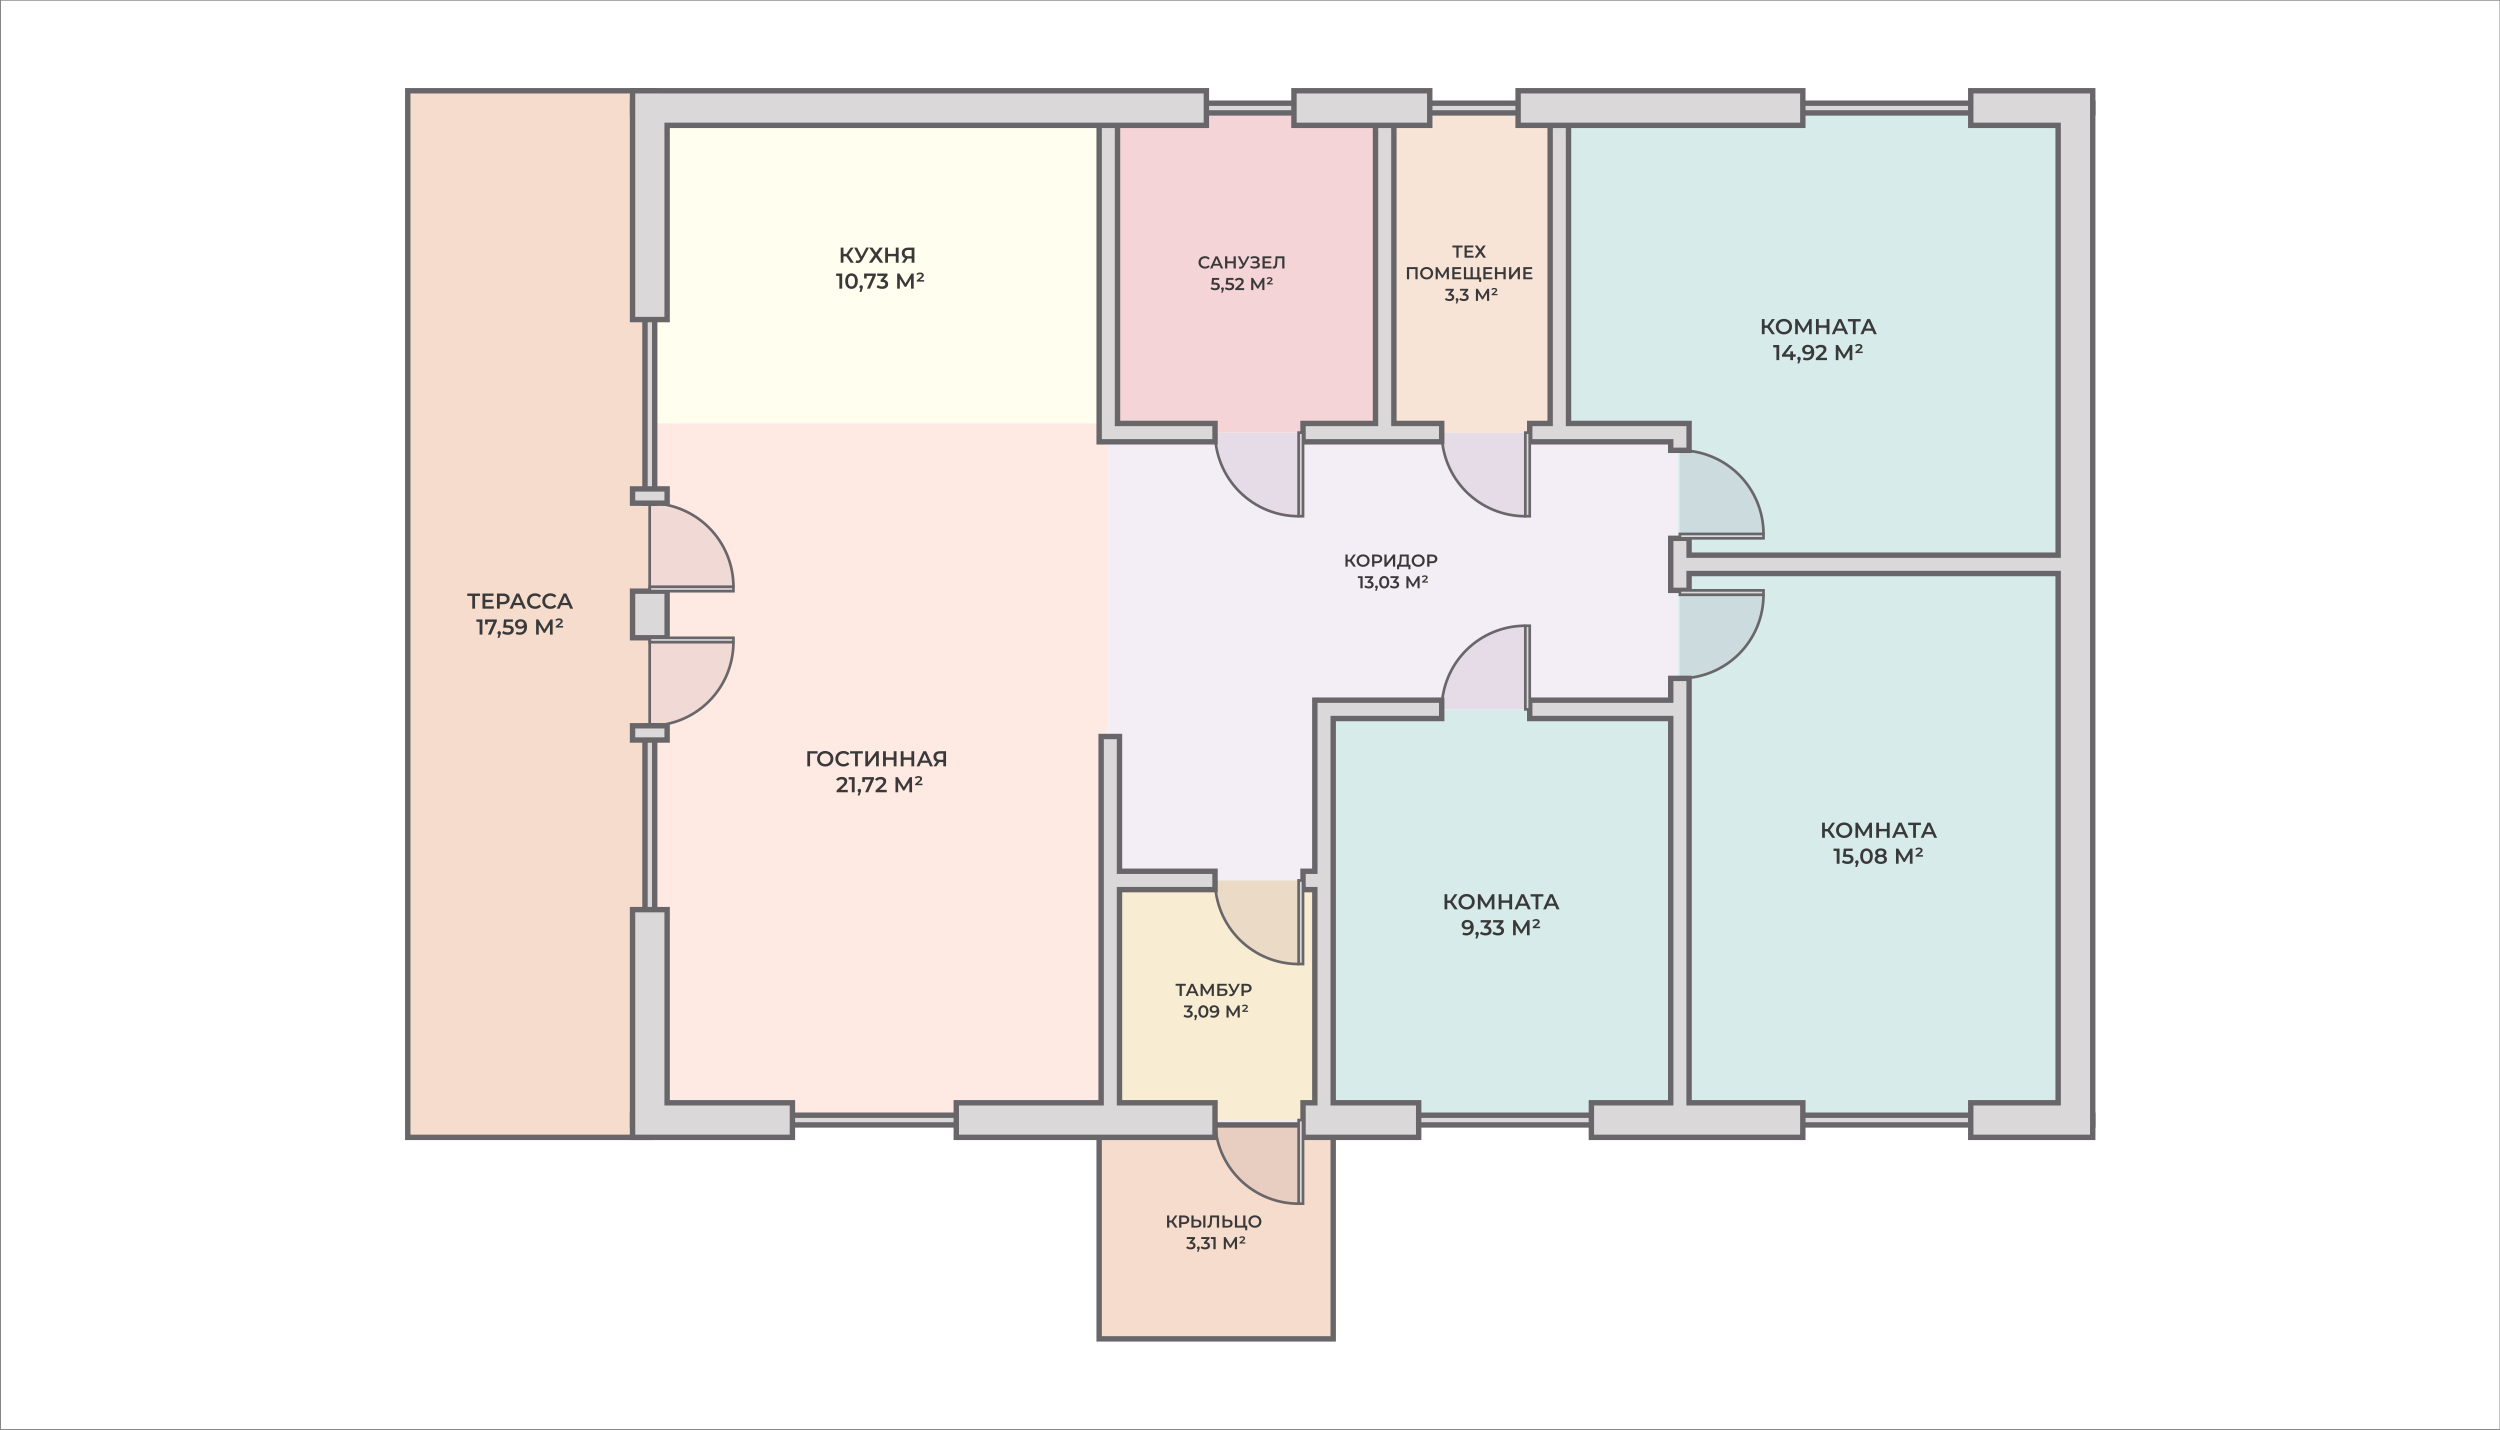 <?xml version="1.0" encoding="UTF-8"?> <svg xmlns="http://www.w3.org/2000/svg" width="2313" height="1323" viewBox="0 0 2313 1323" fill="none"><rect x="0" y="0" width="2313" height="1323" fill="#808080" stroke="none"/><rect x="0.887" y="0.617" width="2311.68" height="1321.47" fill="white"></rect><rect x="377.256" y="83.972" width="225.072" height="968.316" fill="#F5DCCD" stroke="#69666A" stroke-width="5"></rect><path d="M444.155 549.132V551.332H439.515V563.132H436.935V551.332H432.315V549.132H444.155ZM448.998 560.952H456.898V563.132H446.398V549.132H456.618V551.312H448.998V554.952H455.758V557.092H448.998V560.952ZM465.556 549.132C469.236 549.132 471.516 551.012 471.516 554.112C471.516 557.192 469.236 559.092 465.556 559.092H462.396V563.132H459.796V549.132H465.556ZM465.436 556.892C467.716 556.892 468.896 555.872 468.896 554.112C468.896 552.352 467.716 551.332 465.436 551.332H462.396V556.892H465.436ZM483.953 563.132L482.553 559.892H475.553L474.173 563.132H471.493L477.793 549.132H480.353L486.673 563.132H483.953ZM476.433 557.852H481.693L479.053 551.732L476.433 557.852ZM495.064 563.332C490.784 563.332 487.584 560.312 487.584 556.132C487.584 551.952 490.784 548.932 495.084 548.932C497.364 548.932 499.324 549.752 500.624 551.272L498.944 552.852C497.924 551.752 496.664 551.212 495.204 551.212C492.304 551.212 490.204 553.252 490.204 556.132C490.204 559.012 492.304 561.052 495.204 561.052C496.664 561.052 497.924 560.512 498.944 559.392L500.624 560.992C499.324 562.512 497.364 563.332 495.064 563.332ZM509.185 563.332C504.905 563.332 501.705 560.312 501.705 556.132C501.705 551.952 504.905 548.932 509.205 548.932C511.485 548.932 513.445 549.752 514.745 551.272L513.065 552.852C512.045 551.752 510.785 551.212 509.325 551.212C506.425 551.212 504.325 553.252 504.325 556.132C504.325 559.012 506.425 561.052 509.325 561.052C510.785 561.052 512.045 560.512 513.065 559.392L514.745 560.992C513.445 562.512 511.485 563.332 509.185 563.332ZM527.546 563.132L526.146 559.892H519.146L517.766 563.132H515.086L521.386 549.132H523.946L530.266 563.132H527.546ZM520.026 557.852H525.286L522.646 551.732L520.026 557.852ZM440.769 573.132H446.329V587.132H443.729V575.312H440.769V573.132ZM448.787 573.132H459.667V574.872L454.227 587.132H451.447L456.707 575.332H451.207V577.712H448.787V573.132ZM461.858 583.952C462.798 583.952 463.478 584.632 463.478 585.612C463.478 586.052 463.378 586.412 463.018 587.332L461.998 590.152H460.378L461.178 587.092C460.618 586.852 460.238 586.332 460.238 585.612C460.238 584.612 460.938 583.952 461.858 583.952ZM469.541 578.552C473.681 578.552 475.341 580.352 475.341 582.832C475.341 585.292 473.561 587.332 469.801 587.332C467.821 587.332 465.821 586.732 464.541 585.712L465.641 583.692C466.661 584.532 468.181 585.072 469.761 585.072C471.621 585.072 472.721 584.252 472.721 582.932C472.721 581.592 471.861 580.752 468.961 580.752H465.581L466.301 573.132H474.521V575.312H468.501L468.201 578.552H469.541ZM481.561 572.932C485.381 572.932 487.621 575.392 487.621 579.892C487.621 584.692 484.821 587.332 480.761 587.332C479.361 587.332 478.021 587.032 477.081 586.432L478.041 584.472C478.801 584.972 479.721 585.152 480.701 585.152C483.341 585.152 485.001 583.512 485.001 580.332V580.312C484.161 581.292 482.821 581.772 481.261 581.772C478.501 581.772 476.441 580.092 476.441 577.472C476.441 574.692 478.701 572.932 481.561 572.932ZM481.761 579.732C483.441 579.732 484.601 578.712 484.601 577.332C484.601 576.012 483.561 574.972 481.701 574.972C480.081 574.972 478.961 575.892 478.961 577.352C478.961 578.812 480.061 579.732 481.761 579.732ZM511.327 587.132H508.847L508.827 577.852L504.227 585.532H503.067L498.467 577.972V587.132H496.007V573.132H498.147L503.687 582.392L509.167 573.132H511.287L511.327 587.132ZM516.805 579.172H520.965V580.592H514.165V579.472L517.745 576.352C518.625 575.572 518.825 575.172 518.825 574.732C518.825 574.132 518.305 573.652 517.105 573.652C516.205 573.652 515.465 573.952 515.025 574.532L513.765 573.632C514.425 572.732 515.605 572.152 517.245 572.152C519.405 572.152 520.625 573.192 520.625 574.612C520.625 575.412 520.365 576.052 519.085 577.172L516.805 579.172Z" fill="#393939"></path><rect x="602.328" y="104.472" width="423.738" height="287.227" fill="#FFFEEF"></rect><path d="M787.079 243.085L782.979 237.185H780.379V243.085H777.819V229.085H780.379V234.945H783.059L787.079 229.085H789.839L785.059 235.865L790.019 243.085H787.079ZM801.42 229.085H803.98L797.9 240.385C796.82 242.425 795.28 243.385 793.58 243.385C792.92 243.385 792.22 243.245 791.52 242.945L792.16 240.905C792.66 241.065 793.1 241.165 793.52 241.165C794.34 241.165 795.02 240.785 795.6 239.865L795.82 239.525L790.24 229.085H793.02L797.16 237.305L801.42 229.085ZM804.193 229.085H807.193L810.493 233.765L813.793 229.085H816.833L812.133 235.805L817.213 243.085H814.133L810.493 237.985L806.873 243.085H803.873L808.933 235.905L804.193 229.085ZM828.792 229.085H831.392V243.085H828.792V237.085H821.552V243.085H818.952V229.085H821.552V234.865H828.792V229.085ZM840.199 229.085H846.019V243.085H843.459V239.185H839.999H839.719L837.119 243.085H834.379L837.379 238.765C835.439 238.045 834.339 236.465 834.339 234.225C834.339 230.985 836.639 229.085 840.199 229.085ZM840.279 231.285C838.159 231.285 836.979 232.265 836.979 234.185C836.979 236.025 838.079 237.065 840.179 237.065H843.459V231.285H840.279ZM773.627 253.085H779.187V267.085H776.587V255.265H773.627V253.085ZM787.804 267.285C784.484 267.285 781.964 264.685 781.964 260.085C781.964 255.485 784.484 252.885 787.804 252.885C791.144 252.885 793.664 255.485 793.664 260.085C793.664 264.685 791.144 267.285 787.804 267.285ZM787.804 265.025C789.724 265.025 791.044 263.465 791.044 260.085C791.044 256.705 789.724 255.145 787.804 255.145C785.904 255.145 784.584 256.705 784.584 260.085C784.584 263.465 785.904 265.025 787.804 265.025ZM796.767 263.905C797.707 263.905 798.387 264.585 798.387 265.565C798.387 266.005 798.287 266.365 797.927 267.285L796.907 270.105H795.287L796.087 267.045C795.527 266.805 795.147 266.285 795.147 265.565C795.147 264.565 795.847 263.905 796.767 263.905ZM799.456 253.085H810.336V254.825L804.896 267.085H802.116L807.376 255.285H801.876V257.665H799.456V253.085ZM817.748 258.865C820.388 259.205 821.728 260.785 821.728 262.885C821.728 265.245 819.948 267.285 816.188 267.285C814.208 267.285 812.228 266.685 810.928 265.665L812.048 263.645C813.048 264.485 814.568 265.025 816.148 265.025C818.008 265.025 819.108 264.205 819.108 262.905C819.108 261.645 818.188 260.825 816.068 260.825H814.788V259.045L817.968 255.265H811.608V253.085H821.148V254.825L817.748 258.865ZM845.376 267.085H842.896L842.876 257.805L838.276 265.485H837.116L832.516 257.925V267.085H830.056V253.085H832.196L837.736 262.345L843.216 253.085H845.336L845.376 267.085ZM850.854 259.125H855.014V260.545H848.214V259.425L851.794 256.305C852.674 255.525 852.874 255.125 852.874 254.685C852.874 254.085 852.354 253.605 851.154 253.605C850.254 253.605 849.514 253.905 849.074 254.485L847.814 253.585C848.474 252.685 849.654 252.105 851.294 252.105C853.454 252.105 854.674 253.145 854.674 254.565C854.674 255.365 854.414 256.005 853.134 257.125L850.854 259.125Z" fill="#393939"></path><rect x="1552.61" y="523.972" width="371.021" height="512.316" fill="#D7EBEB"></rect><path d="M1695.08 775.132L1690.98 769.232H1688.38V775.132H1685.82V761.132H1688.38V766.992H1691.06L1695.08 761.132H1697.84L1693.06 767.912L1698.02 775.132H1695.08ZM1706.22 775.332C1701.88 775.332 1698.68 772.272 1698.68 768.132C1698.68 763.992 1701.88 760.932 1706.22 760.932C1710.56 760.932 1713.76 763.972 1713.76 768.132C1713.76 772.292 1710.56 775.332 1706.22 775.332ZM1706.22 773.052C1709.04 773.052 1711.14 770.992 1711.14 768.132C1711.14 765.272 1709.04 763.212 1706.22 763.212C1703.4 763.212 1701.3 765.272 1701.3 768.132C1701.3 770.992 1703.4 773.052 1706.22 773.052ZM1731.98 775.132H1729.5L1729.48 765.852L1724.88 773.532H1723.72L1719.12 765.972V775.132H1716.66V761.132H1718.8L1724.34 770.392L1729.82 761.132H1731.94L1731.98 775.132ZM1745.73 761.132H1748.33V775.132H1745.73V769.132H1738.49V775.132H1735.89V761.132H1738.49V766.912H1745.73V761.132ZM1762.94 775.132L1761.54 771.892H1754.54L1753.16 775.132H1750.48L1756.78 761.132H1759.34L1765.66 775.132H1762.94ZM1755.42 769.852H1760.68L1758.04 763.732L1755.42 769.852ZM1777.26 761.132V763.332H1772.62V775.132H1770.04V763.332H1765.42V761.132H1777.26ZM1789.48 775.132L1788.08 771.892H1781.08L1779.7 775.132H1777.02L1783.32 761.132H1785.88L1792.2 775.132H1789.48ZM1781.96 769.852H1787.22L1784.58 763.732L1781.96 769.852ZM1696.37 785.132H1701.93V799.132H1699.33V787.312H1696.37V785.132ZM1709.09 790.552C1713.23 790.552 1714.89 792.352 1714.89 794.832C1714.89 797.292 1713.11 799.332 1709.35 799.332C1707.37 799.332 1705.37 798.732 1704.09 797.712L1705.19 795.692C1706.21 796.532 1707.73 797.072 1709.31 797.072C1711.17 797.072 1712.27 796.252 1712.27 794.932C1712.27 793.592 1711.41 792.752 1708.51 792.752H1705.13L1705.85 785.132H1714.07V787.312H1708.05L1707.75 790.552H1709.09ZM1717.97 795.952C1718.91 795.952 1719.59 796.632 1719.59 797.612C1719.59 798.052 1719.49 798.412 1719.13 799.332L1718.11 802.152H1716.49L1717.29 799.092C1716.73 798.852 1716.35 798.332 1716.35 797.612C1716.35 796.612 1717.05 795.952 1717.97 795.952ZM1726.87 799.332C1723.55 799.332 1721.03 796.732 1721.03 792.132C1721.03 787.532 1723.55 784.932 1726.87 784.932C1730.21 784.932 1732.73 787.532 1732.73 792.132C1732.73 796.732 1730.21 799.332 1726.87 799.332ZM1726.87 797.072C1728.79 797.072 1730.11 795.512 1730.11 792.132C1730.11 788.752 1728.79 787.192 1726.87 787.192C1724.97 787.192 1723.65 788.752 1723.65 792.132C1723.65 795.512 1724.97 797.072 1726.87 797.072ZM1743.57 791.772C1745.03 792.432 1745.85 793.572 1745.85 795.112C1745.85 797.712 1743.59 799.332 1740.11 799.332C1736.63 799.332 1734.41 797.712 1734.41 795.112C1734.41 793.572 1735.21 792.432 1736.65 791.772C1735.53 791.152 1734.91 790.152 1734.91 788.832C1734.91 786.432 1737.01 784.932 1740.11 784.932C1743.23 784.932 1745.35 786.432 1745.35 788.832C1745.35 790.152 1744.71 791.152 1743.57 791.772ZM1740.11 786.972C1738.51 786.972 1737.47 787.692 1737.47 788.952C1737.47 790.152 1738.47 790.912 1740.11 790.912C1741.77 790.912 1742.79 790.152 1742.79 788.952C1742.79 787.692 1741.71 786.972 1740.11 786.972ZM1740.11 797.292C1742.03 797.292 1743.23 796.452 1743.23 795.032C1743.23 793.652 1742.03 792.792 1740.11 792.792C1738.19 792.792 1737.03 793.652 1737.03 795.032C1737.03 796.452 1738.19 797.292 1740.11 797.292ZM1769.49 799.132H1767.01L1766.99 789.852L1762.39 797.532H1761.23L1756.63 789.972V799.132H1754.17V785.132H1756.31L1761.85 794.392L1767.33 785.132H1769.45L1769.49 799.132ZM1774.96 791.172H1779.12V792.592H1772.32V791.472L1775.9 788.352C1776.78 787.572 1776.98 787.172 1776.98 786.732C1776.98 786.132 1776.46 785.652 1775.26 785.652C1774.36 785.652 1773.62 785.952 1773.18 786.532L1771.92 785.632C1772.58 784.732 1773.76 784.152 1775.4 784.152C1777.56 784.152 1778.78 785.192 1778.78 786.612C1778.78 787.412 1778.52 788.052 1777.24 789.172L1774.96 791.172Z" fill="#393939"></path><rect x="1224.98" y="656.289" width="327.629" height="380" fill="#D7EBEB"></rect><path d="M1345.75 841.289L1341.65 835.389H1339.05V841.289H1336.49V827.289H1339.05V833.149H1341.73L1345.75 827.289H1348.51L1343.73 834.069L1348.69 841.289H1345.75ZM1356.9 841.489C1352.56 841.489 1349.36 838.429 1349.36 834.289C1349.36 830.149 1352.56 827.089 1356.9 827.089C1361.24 827.089 1364.44 830.129 1364.44 834.289C1364.44 838.449 1361.24 841.489 1356.9 841.489ZM1356.9 839.209C1359.72 839.209 1361.82 837.149 1361.82 834.289C1361.82 831.429 1359.72 829.369 1356.9 829.369C1354.08 829.369 1351.98 831.429 1351.98 834.289C1351.98 837.149 1354.08 839.209 1356.9 839.209ZM1382.65 841.289H1380.17L1380.15 832.009L1375.55 839.689H1374.39L1369.79 832.129V841.289H1367.33V827.289H1369.47L1375.01 836.549L1380.49 827.289H1382.61L1382.65 841.289ZM1396.41 827.289H1399.01V841.289H1396.41V835.289H1389.17V841.289H1386.57V827.289H1389.17V833.069H1396.41V827.289ZM1413.62 841.289L1412.22 838.049H1405.22L1403.84 841.289H1401.16L1407.46 827.289H1410.02L1416.34 841.289H1413.62ZM1406.1 836.009H1411.36L1408.72 829.889L1406.1 836.009ZM1427.94 827.289V829.489H1423.3V841.289H1420.72V829.489H1416.1V827.289H1427.94ZM1440.16 841.289L1438.76 838.049H1431.76L1430.38 841.289H1427.7L1434 827.289H1436.56L1442.88 841.289H1440.16ZM1432.64 836.009H1437.9L1435.26 829.889L1432.64 836.009ZM1357.43 851.089C1361.25 851.089 1363.49 853.549 1363.49 858.049C1363.49 862.849 1360.69 865.489 1356.63 865.489C1355.23 865.489 1353.89 865.189 1352.95 864.589L1353.91 862.629C1354.67 863.129 1355.59 863.309 1356.57 863.309C1359.21 863.309 1360.87 861.669 1360.87 858.489V858.469C1360.03 859.449 1358.69 859.929 1357.13 859.929C1354.37 859.929 1352.31 858.249 1352.31 855.629C1352.31 852.849 1354.57 851.089 1357.43 851.089ZM1357.63 857.889C1359.31 857.889 1360.47 856.869 1360.47 855.489C1360.47 854.169 1359.43 853.129 1357.57 853.129C1355.95 853.129 1354.83 854.049 1354.83 855.509C1354.83 856.969 1355.93 857.889 1357.63 857.889ZM1366.59 862.109C1367.53 862.109 1368.21 862.789 1368.21 863.769C1368.21 864.209 1368.11 864.569 1367.75 865.489L1366.73 868.309H1365.11L1365.91 865.249C1365.35 865.009 1364.97 864.489 1364.97 863.769C1364.97 862.769 1365.67 862.109 1366.59 862.109ZM1376.05 857.069C1378.69 857.409 1380.03 858.989 1380.03 861.089C1380.03 863.449 1378.25 865.489 1374.49 865.489C1372.51 865.489 1370.53 864.889 1369.23 863.869L1370.35 861.849C1371.35 862.689 1372.87 863.229 1374.45 863.229C1376.31 863.229 1377.41 862.409 1377.41 861.109C1377.41 859.849 1376.49 859.029 1374.37 859.029H1373.09V857.249L1376.27 853.469H1369.91V851.289H1379.45V853.029L1376.05 857.069ZM1387.59 857.069C1390.23 857.409 1391.57 858.989 1391.57 861.089C1391.57 863.449 1389.79 865.489 1386.03 865.489C1384.05 865.489 1382.07 864.889 1380.77 863.869L1381.89 861.849C1382.89 862.689 1384.41 863.229 1385.99 863.229C1387.85 863.229 1388.95 862.409 1388.95 861.109C1388.95 859.849 1388.03 859.029 1385.91 859.029H1384.63V857.249L1387.81 853.469H1381.45V851.289H1390.99V853.029L1387.59 857.069ZM1415.22 865.289H1412.74L1412.72 856.009L1408.12 863.689H1406.96L1402.36 856.129V865.289H1399.9V851.289H1402.04L1407.58 860.549L1413.06 851.289H1415.18L1415.22 865.289ZM1420.7 857.329H1424.86V858.749H1418.06V857.629L1421.64 854.509C1422.52 853.729 1422.72 853.329 1422.72 852.889C1422.72 852.289 1422.2 851.809 1421 851.809C1420.1 851.809 1419.36 852.109 1418.92 852.689L1417.66 851.789C1418.32 850.889 1419.5 850.309 1421.14 850.309C1423.3 850.309 1424.52 851.349 1424.52 852.769C1424.52 853.569 1424.26 854.209 1422.98 855.329L1420.7 857.329Z" fill="#393939"></path><path d="M1441.11 104.472H1923.63V523.972H1552.54V400.269H1441.11V104.472Z" fill="#D7EBEB"></path><path d="M1639.32 309.222L1635.22 303.322H1632.62V309.222H1630.06V295.222H1632.62V301.082H1635.3L1639.32 295.222H1642.08L1637.3 302.002L1642.26 309.222H1639.32ZM1650.47 309.422C1646.13 309.422 1642.93 306.362 1642.93 302.222C1642.93 298.082 1646.13 295.022 1650.47 295.022C1654.81 295.022 1658.01 298.062 1658.01 302.222C1658.01 306.382 1654.81 309.422 1650.47 309.422ZM1650.47 307.142C1653.29 307.142 1655.39 305.082 1655.39 302.222C1655.39 299.362 1653.29 297.302 1650.47 297.302C1647.65 297.302 1645.55 299.362 1645.55 302.222C1645.55 305.082 1647.65 307.142 1650.47 307.142ZM1676.22 309.222H1673.74L1673.72 299.942L1669.12 307.622H1667.96L1663.36 300.062V309.222H1660.9V295.222H1663.04L1668.58 304.482L1674.06 295.222H1676.18L1676.22 309.222ZM1689.98 295.222H1692.58V309.222H1689.98V303.222H1682.74V309.222H1680.14V295.222H1682.74V301.002H1689.98V295.222ZM1707.19 309.222L1705.79 305.982H1698.79L1697.41 309.222H1694.73L1701.03 295.222H1703.59L1709.91 309.222H1707.19ZM1699.67 303.942H1704.93L1702.29 297.822L1699.67 303.942ZM1721.51 295.222V297.422H1716.87V309.222H1714.29V297.422H1709.67V295.222H1721.51ZM1733.73 309.222L1732.33 305.982H1725.33L1723.95 309.222H1721.27L1727.57 295.222H1730.13L1736.45 309.222H1733.73ZM1726.21 303.942H1731.47L1728.83 297.822L1726.21 303.942ZM1640.57 319.222H1646.13V333.222H1643.53V321.402H1640.57V319.222ZM1661.38 327.842V330.042H1658.9V333.222H1656.38V330.042H1648.7V328.242L1655.6 319.222H1658.38L1651.88 327.842H1656.46V325.022H1658.9V327.842H1661.38ZM1664.45 330.042C1665.39 330.042 1666.07 330.722 1666.07 331.702C1666.07 332.142 1665.97 332.502 1665.61 333.422L1664.59 336.242H1662.97L1663.77 333.182C1663.21 332.942 1662.83 332.422 1662.83 331.702C1662.83 330.702 1663.53 330.042 1664.45 330.042ZM1672.47 319.022C1676.29 319.022 1678.53 321.482 1678.53 325.982C1678.53 330.782 1675.73 333.422 1671.67 333.422C1670.27 333.422 1668.93 333.122 1667.99 332.522L1668.95 330.562C1669.71 331.062 1670.63 331.242 1671.61 331.242C1674.25 331.242 1675.91 329.602 1675.91 326.422V326.402C1675.07 327.382 1673.73 327.862 1672.17 327.862C1669.41 327.862 1667.35 326.182 1667.35 323.562C1667.35 320.782 1669.61 319.022 1672.47 319.022ZM1672.67 325.822C1674.35 325.822 1675.51 324.802 1675.51 323.422C1675.51 322.102 1674.47 321.062 1672.61 321.062C1670.99 321.062 1669.87 321.982 1669.87 323.442C1669.87 324.902 1670.97 325.822 1672.67 325.822ZM1683.73 331.022H1690.33V333.222H1680.01V331.482L1685.57 326.202C1686.93 324.902 1687.17 324.082 1687.17 323.302C1687.17 322.022 1686.29 321.282 1684.57 321.282C1683.21 321.282 1682.07 321.742 1681.29 322.742L1679.47 321.342C1680.55 319.882 1682.49 319.022 1684.79 319.022C1687.83 319.022 1689.79 320.562 1689.79 323.042C1689.79 324.402 1689.41 325.642 1687.47 327.462L1683.73 331.022ZM1713.78 333.222H1711.3L1711.28 323.942L1706.68 331.622H1705.52L1700.92 324.062V333.222H1698.46V319.222H1700.6L1706.14 328.482L1711.62 319.222H1713.74L1713.78 333.222ZM1719.26 325.262H1723.42V326.682H1716.62V325.562L1720.2 322.442C1721.08 321.662 1721.28 321.262 1721.28 320.822C1721.28 320.222 1720.76 319.742 1719.56 319.742C1718.66 319.742 1717.92 320.042 1717.48 320.622L1716.22 319.722C1716.88 318.822 1718.06 318.242 1719.7 318.242C1721.86 318.242 1723.08 319.282 1723.08 320.702C1723.08 321.502 1722.82 322.142 1721.54 323.262L1719.26 325.262Z" fill="#393939"></path><rect x="602.328" y="391.699" width="423.102" height="644.59" fill="#FFE9E3"></rect><path d="M756.433 694.992L756.413 697.192H749.473L749.493 708.992H746.933V694.992H756.433ZM763.491 709.192C759.151 709.192 755.951 706.132 755.951 701.992C755.951 697.852 759.151 694.792 763.491 694.792C767.831 694.792 771.031 697.832 771.031 701.992C771.031 706.152 767.831 709.192 763.491 709.192ZM763.491 706.912C766.311 706.912 768.411 704.852 768.411 701.992C768.411 699.132 766.311 697.072 763.491 697.072C760.671 697.072 758.571 699.132 758.571 701.992C758.571 704.852 760.671 706.912 763.491 706.912ZM780.345 709.192C776.065 709.192 772.865 706.172 772.865 701.992C772.865 697.812 776.065 694.792 780.365 694.792C782.645 694.792 784.605 695.612 785.905 697.132L784.225 698.712C783.205 697.612 781.945 697.072 780.485 697.072C777.585 697.072 775.485 699.112 775.485 701.992C775.485 704.872 777.585 706.912 780.485 706.912C781.945 706.912 783.205 706.372 784.225 705.252L785.905 706.852C784.605 708.372 782.645 709.192 780.345 709.192ZM798.323 694.992V697.192H793.683V708.992H791.103V697.192H786.483V694.992H798.323ZM800.585 708.992V694.992H803.145V704.932L810.665 694.992H813.085V708.992H810.525V699.072L803.005 708.992H800.585ZM826.851 694.992H829.451V708.992H826.851V702.992H819.611V708.992H817.011V694.992H819.611V700.772H826.851V694.992ZM843.218 694.992H845.818V708.992H843.218V702.992H835.978V708.992H833.378V694.992H835.978V700.772H843.218V694.992ZM860.425 708.992L859.025 705.752H852.025L850.645 708.992H847.965L854.265 694.992H856.825L863.145 708.992H860.425ZM852.905 703.712H858.165L855.525 697.592L852.905 703.712ZM869.469 694.992H875.289V708.992H872.729V705.092H869.269H868.989L866.389 708.992H863.649L866.649 704.672C864.709 703.952 863.609 702.372 863.609 700.132C863.609 696.892 865.909 694.992 869.469 694.992ZM869.549 697.192C867.429 697.192 866.249 698.172 866.249 700.092C866.249 701.932 867.349 702.972 869.449 702.972H872.729V697.192H869.549ZM777.781 730.792H784.381V732.992H774.061V731.252L779.621 725.972C780.981 724.672 781.221 723.852 781.221 723.072C781.221 721.792 780.341 721.052 778.621 721.052C777.261 721.052 776.121 721.512 775.341 722.512L773.521 721.112C774.601 719.652 776.541 718.792 778.841 718.792C781.881 718.792 783.841 720.332 783.841 722.812C783.841 724.172 783.461 725.412 781.521 727.232L777.781 730.792ZM785.162 718.992H790.722V732.992H788.122V721.172H785.162V718.992ZM795.079 729.812C796.019 729.812 796.699 730.492 796.699 731.472C796.699 731.912 796.599 732.272 796.239 733.192L795.219 736.012H793.599L794.399 732.952C793.839 732.712 793.459 732.192 793.459 731.472C793.459 730.472 794.159 729.812 795.079 729.812ZM797.769 718.992H808.649V720.732L803.209 732.992H800.429L805.689 721.192H800.189V723.572H797.769V718.992ZM813.797 730.792H820.397V732.992H810.077V731.252L815.637 725.972C816.997 724.672 817.237 723.852 817.237 723.072C817.237 721.792 816.357 721.052 814.637 721.052C813.277 721.052 812.137 721.512 811.357 722.512L809.537 721.112C810.617 719.652 812.557 718.792 814.857 718.792C817.897 718.792 819.857 720.332 819.857 722.812C819.857 724.172 819.477 725.412 817.537 727.232L813.797 730.792ZM843.845 732.992H841.365L841.345 723.712L836.745 731.392H835.585L830.985 723.832V732.992H828.525V718.992H830.665L836.205 728.252L841.685 718.992H843.805L843.845 732.992ZM849.323 725.032H853.483V726.452H846.683V725.332L850.263 722.212C851.143 721.432 851.343 721.032 851.343 720.592C851.343 719.992 850.823 719.512 849.623 719.512C848.723 719.512 847.983 719.812 847.543 720.392L846.283 719.492C846.943 718.592 848.123 718.012 849.763 718.012C851.923 718.012 853.143 719.052 853.143 720.472C853.143 721.272 852.883 721.912 851.603 723.032L849.323 725.032Z" fill="#393939"></path><rect x="1025.43" y="104.472" width="247.189" height="295.797" fill="#F4D4D7"></rect><path d="M1114.83 248.531C1111.41 248.531 1108.85 246.115 1108.85 242.771C1108.85 239.427 1111.41 237.011 1114.85 237.011C1116.67 237.011 1118.24 237.667 1119.28 238.883L1117.94 240.147C1117.12 239.267 1116.11 238.835 1114.94 238.835C1112.62 238.835 1110.94 240.467 1110.94 242.771C1110.94 245.075 1112.62 246.707 1114.94 246.707C1116.11 246.707 1117.12 246.275 1117.94 245.379L1119.28 246.659C1118.24 247.875 1116.67 248.531 1114.83 248.531ZM1129.52 248.371L1128.4 245.779H1122.8L1121.7 248.371H1119.55L1124.59 237.171H1126.64L1131.7 248.371H1129.52ZM1123.5 244.147H1127.71L1125.6 239.251L1123.5 244.147ZM1141.29 237.171H1143.37V248.371H1141.29V243.571H1135.49V248.371H1133.41V237.171H1135.49V241.795H1141.29V237.171ZM1154.08 237.171H1156.12L1151.26 246.211C1150.4 247.843 1149.16 248.611 1147.8 248.611C1147.28 248.611 1146.72 248.499 1146.16 248.259L1146.67 246.627C1147.07 246.755 1147.42 246.835 1147.76 246.835C1148.41 246.835 1148.96 246.531 1149.42 245.795L1149.6 245.523L1145.13 237.171H1147.36L1150.67 243.747L1154.08 237.171ZM1163.57 242.531C1164.9 242.947 1165.71 243.939 1165.71 245.235C1165.71 247.315 1163.47 248.531 1160.91 248.531C1159.46 248.531 1157.89 248.131 1156.58 247.283L1157.25 245.763C1158.26 246.451 1159.52 246.787 1160.66 246.787C1162.26 246.787 1163.6 246.131 1163.6 244.931C1163.6 243.923 1162.72 243.427 1161.31 243.427H1158.7V241.795H1161.15C1162.4 241.795 1163.14 241.251 1163.14 240.371C1163.14 239.299 1162.02 238.723 1160.61 238.723C1159.65 238.723 1158.53 238.995 1157.55 239.571L1156.9 237.891C1158.08 237.251 1159.41 236.963 1160.66 236.963C1163.12 236.963 1165.25 238.131 1165.25 240.115C1165.25 241.235 1164.61 242.099 1163.57 242.531ZM1170.15 246.627H1176.47V248.371H1168.07V237.171H1176.25V238.915H1170.15V241.827H1175.56V243.539H1170.15V246.627ZM1180.12 237.171H1188.36V248.371H1186.31V238.931H1181.89L1181.8 241.731C1181.65 246.147 1181 248.531 1178.58 248.531C1178.23 248.531 1177.88 248.467 1177.44 248.371L1177.59 246.563C1177.75 246.611 1177.89 246.627 1178.07 246.627C1179.43 246.627 1179.84 244.963 1179.96 241.811L1180.12 237.171ZM1123.97 261.507C1127.28 261.507 1128.61 262.947 1128.61 264.931C1128.61 266.899 1127.18 268.531 1124.18 268.531C1122.59 268.531 1120.99 268.051 1119.97 267.235L1120.85 265.619C1121.66 266.291 1122.88 266.723 1124.14 266.723C1125.63 266.723 1126.51 266.067 1126.51 265.011C1126.51 263.939 1125.82 263.267 1123.5 263.267H1120.8L1121.38 257.171H1127.95V258.915H1123.14L1122.9 261.507H1123.97ZM1131.07 265.827C1131.82 265.827 1132.37 266.371 1132.37 267.155C1132.37 267.507 1132.29 267.795 1132 268.531L1131.18 270.787H1129.89L1130.53 268.339C1130.08 268.147 1129.78 267.731 1129.78 267.155C1129.78 266.355 1130.34 265.827 1131.07 265.827ZM1137.22 261.507C1140.53 261.507 1141.86 262.947 1141.86 264.931C1141.86 266.899 1140.43 268.531 1137.43 268.531C1135.84 268.531 1134.24 268.051 1133.22 267.235L1134.1 265.619C1134.91 266.291 1136.13 266.723 1137.39 266.723C1138.88 266.723 1139.76 266.067 1139.76 265.011C1139.76 263.939 1139.07 263.267 1136.75 263.267H1134.05L1134.63 257.171H1141.2V258.915H1136.39L1136.15 261.507H1137.22ZM1145.81 266.611H1151.09V268.371H1142.84V266.979L1147.28 262.755C1148.37 261.715 1148.56 261.059 1148.56 260.435C1148.56 259.411 1147.86 258.819 1146.48 258.819C1145.4 258.819 1144.48 259.187 1143.86 259.987L1142.4 258.867C1143.27 257.699 1144.82 257.011 1146.66 257.011C1149.09 257.011 1150.66 258.243 1150.66 260.227C1150.66 261.315 1150.36 262.307 1148.8 263.763L1145.81 266.611ZM1169.85 268.371H1167.87L1167.85 260.947L1164.17 267.091H1163.24L1159.56 261.043V268.371H1157.59V257.171H1159.31L1163.74 264.579L1168.12 257.171H1169.82L1169.85 268.371ZM1174.23 262.003H1177.56V263.139H1172.12V262.243L1174.98 259.747C1175.69 259.123 1175.85 258.803 1175.85 258.451C1175.85 257.971 1175.43 257.587 1174.47 257.587C1173.75 257.587 1173.16 257.827 1172.81 258.291L1171.8 257.571C1172.33 256.851 1173.27 256.387 1174.58 256.387C1176.31 256.387 1177.29 257.219 1177.29 258.355C1177.29 258.995 1177.08 259.507 1176.06 260.403L1174.23 262.003Z" fill="#393939"></path><path d="M1025.43 400.269H1552.61V656.289H1227.25V815.009H1025.43V400.269Z" fill="#F3EDF6"></path><path d="M1252.22 524.281L1248.94 519.561H1246.86V524.281H1244.82V513.081H1246.86V517.769H1249.01L1252.22 513.081H1254.43L1250.61 518.505L1254.58 524.281H1252.22ZM1261.14 524.441C1257.67 524.441 1255.11 521.993 1255.11 518.681C1255.11 515.369 1257.67 512.921 1261.14 512.921C1264.61 512.921 1267.17 515.353 1267.17 518.681C1267.17 522.009 1264.61 524.441 1261.14 524.441ZM1261.14 522.617C1263.4 522.617 1265.08 520.969 1265.08 518.681C1265.08 516.393 1263.4 514.745 1261.14 514.745C1258.88 514.745 1257.2 516.393 1257.2 518.681C1257.2 520.969 1258.88 522.617 1261.14 522.617ZM1274.08 513.081C1277.02 513.081 1278.85 514.585 1278.85 517.065C1278.85 519.529 1277.02 521.049 1274.08 521.049H1271.55V524.281H1269.47V513.081H1274.08ZM1273.98 519.289C1275.81 519.289 1276.75 518.473 1276.75 517.065C1276.75 515.657 1275.81 514.841 1273.98 514.841H1271.55V519.289H1273.98ZM1280.83 524.281V513.081H1282.88V521.033L1288.9 513.081H1290.83V524.281H1288.78V516.345L1282.77 524.281H1280.83ZM1303.35 522.521H1304.97V526.665H1303.05V524.281H1294.45V526.665H1292.52L1292.53 522.521H1293.01C1294.53 522.457 1294.9 519.913 1295.01 516.633L1295.14 513.081H1303.35V522.521ZM1296.84 516.825C1296.74 519.369 1296.49 521.625 1295.62 522.521H1301.3V514.841H1296.92L1296.84 516.825ZM1312.11 524.441C1308.64 524.441 1306.08 521.993 1306.08 518.681C1306.08 515.369 1308.64 512.921 1312.11 512.921C1315.58 512.921 1318.14 515.353 1318.14 518.681C1318.14 522.009 1315.58 524.441 1312.11 524.441ZM1312.11 522.617C1314.37 522.617 1316.05 520.969 1316.05 518.681C1316.05 516.393 1314.37 514.745 1312.11 514.745C1309.85 514.745 1308.17 516.393 1308.17 518.681C1308.17 520.969 1309.85 522.617 1312.11 522.617ZM1325.05 513.081C1327.99 513.081 1329.82 514.585 1329.82 517.065C1329.82 519.529 1327.99 521.049 1325.05 521.049H1322.52V524.281H1320.44V513.081H1325.05ZM1324.95 519.289C1326.78 519.289 1327.72 518.473 1327.72 517.065C1327.72 515.657 1326.78 514.841 1324.95 514.841H1322.52V519.289H1324.95ZM1256.27 533.081H1260.72V544.281H1258.64V534.825H1256.27V533.081ZM1267.71 537.705C1269.82 537.977 1270.9 539.241 1270.9 540.921C1270.9 542.809 1269.47 544.441 1266.46 544.441C1264.88 544.441 1263.3 543.961 1262.26 543.145L1263.15 541.529C1263.95 542.201 1265.17 542.633 1266.43 542.633C1267.92 542.633 1268.8 541.977 1268.8 540.937C1268.8 539.929 1268.06 539.273 1266.37 539.273H1265.34V537.849L1267.89 534.825H1262.8V533.081H1270.43V534.473L1267.71 537.705ZM1273.52 541.737C1274.27 541.737 1274.82 542.281 1274.82 543.065C1274.82 543.417 1274.74 543.705 1274.45 544.441L1273.63 546.697H1272.34L1272.98 544.249C1272.53 544.057 1272.22 543.641 1272.22 543.065C1272.22 542.265 1272.78 541.737 1273.52 541.737ZM1280.65 544.441C1277.99 544.441 1275.98 542.361 1275.98 538.681C1275.98 535.001 1277.99 532.921 1280.65 532.921C1283.32 532.921 1285.34 535.001 1285.34 538.681C1285.34 542.361 1283.32 544.441 1280.65 544.441ZM1280.65 542.633C1282.18 542.633 1283.24 541.385 1283.24 538.681C1283.24 535.977 1282.18 534.729 1280.65 534.729C1279.13 534.729 1278.07 535.977 1278.07 538.681C1278.07 541.385 1279.13 542.633 1280.65 542.633ZM1291.35 537.705C1293.46 537.977 1294.54 539.241 1294.54 540.921C1294.54 542.809 1293.11 544.441 1290.1 544.441C1288.52 544.441 1286.94 543.961 1285.9 543.145L1286.79 541.529C1287.59 542.201 1288.81 542.633 1290.07 542.633C1291.56 542.633 1292.44 541.977 1292.44 540.937C1292.44 539.929 1291.7 539.273 1290.01 539.273H1288.98V537.849L1291.53 534.825H1286.44V533.081H1294.07V534.473L1291.35 537.705ZM1313.46 544.281H1311.47L1311.46 536.857L1307.78 543.001H1306.85L1303.17 536.953V544.281H1301.2V533.081H1302.91L1307.34 540.489L1311.73 533.081H1313.42L1313.46 544.281ZM1317.84 537.913H1321.17V539.049H1315.73V538.153L1318.59 535.657C1319.29 535.033 1319.45 534.713 1319.45 534.361C1319.45 533.881 1319.04 533.497 1318.08 533.497C1317.36 533.497 1316.77 533.737 1316.41 534.201L1315.41 533.481C1315.93 532.761 1316.88 532.297 1318.19 532.297C1319.92 532.297 1320.89 533.129 1320.89 534.265C1320.89 534.905 1320.69 535.417 1319.66 536.313L1317.84 537.913Z" fill="#393939"></path><rect x="1025.43" y="814.585" width="199.555" height="221.703" fill="#F8ECD2"></rect><path d="M1097.13 910.237V911.997H1093.42V921.437H1091.35V911.997H1087.66V910.237H1097.13ZM1106.9 921.437L1105.78 918.845H1100.18L1099.08 921.437H1096.94L1101.98 910.237H1104.02L1109.08 921.437H1106.9ZM1100.89 917.213H1105.1L1102.98 912.317L1100.89 917.213ZM1123.07 921.437H1121.09L1121.07 914.013L1117.39 920.157H1116.46L1112.78 914.109V921.437H1110.81V910.237H1112.53L1116.96 917.645L1121.34 910.237H1123.04L1123.07 921.437ZM1126.22 921.437V910.237H1134.94V911.949H1128.27V914.701H1131.58C1134.27 914.701 1135.69 915.853 1135.69 917.965C1135.69 920.189 1134.09 921.437 1131.26 921.437H1126.22ZM1128.27 919.837H1131.15C1132.75 919.837 1133.6 919.213 1133.6 918.029C1133.6 916.861 1132.78 916.301 1131.15 916.301H1128.27V919.837ZM1145.13 910.237H1147.18L1142.32 919.277C1141.45 920.909 1140.22 921.677 1138.86 921.677C1138.33 921.677 1137.77 921.565 1137.21 921.325L1137.72 919.693C1138.12 919.821 1138.48 919.901 1138.81 919.901C1139.47 919.901 1140.01 919.597 1140.48 918.861L1140.65 918.589L1136.19 910.237H1138.41L1141.72 916.813L1145.13 910.237ZM1153.23 910.237C1156.18 910.237 1158 911.741 1158 914.221C1158 916.685 1156.18 918.205 1153.23 918.205H1150.71V921.437H1148.63V910.237H1153.23ZM1153.14 916.445C1154.96 916.445 1155.91 915.629 1155.91 914.221C1155.91 912.813 1154.96 911.997 1153.14 911.997H1150.71V916.445H1153.14ZM1100.41 934.861C1102.53 935.133 1103.6 936.397 1103.6 938.077C1103.6 939.965 1102.17 941.597 1099.17 941.597C1097.58 941.597 1096 941.117 1094.96 940.301L1095.85 938.685C1096.65 939.357 1097.87 939.789 1099.13 939.789C1100.62 939.789 1101.5 939.133 1101.5 938.093C1101.5 937.085 1100.77 936.429 1099.07 936.429H1098.05V935.005L1100.59 931.981H1095.5V930.237H1103.13V931.629L1100.41 934.861ZM1106.22 938.893C1106.97 938.893 1107.52 939.437 1107.52 940.221C1107.52 940.573 1107.44 940.861 1107.15 941.597L1106.33 943.853H1105.04L1105.68 941.405C1105.23 941.213 1104.93 940.797 1104.93 940.221C1104.93 939.421 1105.49 938.893 1106.22 938.893ZM1113.35 941.597C1110.69 941.597 1108.68 939.517 1108.68 935.837C1108.68 932.157 1110.69 930.077 1113.35 930.077C1116.02 930.077 1118.04 932.157 1118.04 935.837C1118.04 939.517 1116.02 941.597 1113.35 941.597ZM1113.35 939.789C1114.88 939.789 1115.94 938.541 1115.94 935.837C1115.94 933.133 1114.88 931.885 1113.35 931.885C1111.83 931.885 1110.77 933.133 1110.77 935.837C1110.77 938.541 1111.83 939.789 1113.35 939.789ZM1123.22 930.077C1126.27 930.077 1128.07 932.045 1128.07 935.645C1128.07 939.485 1125.83 941.597 1122.58 941.597C1121.46 941.597 1120.39 941.357 1119.63 940.877L1120.4 939.309C1121.01 939.709 1121.75 939.853 1122.53 939.853C1124.64 939.853 1125.97 938.541 1125.97 935.997V935.981C1125.3 936.765 1124.23 937.149 1122.98 937.149C1120.77 937.149 1119.12 935.805 1119.12 933.709C1119.12 931.485 1120.93 930.077 1123.22 930.077ZM1123.38 935.517C1124.72 935.517 1125.65 934.701 1125.65 933.597C1125.65 932.541 1124.82 931.709 1123.33 931.709C1122.03 931.709 1121.14 932.445 1121.14 933.613C1121.14 934.781 1122.02 935.517 1123.38 935.517ZM1147.03 941.437H1145.05L1145.03 934.013L1141.35 940.157H1140.42L1136.74 934.109V941.437H1134.78V930.237H1136.49L1140.92 937.645L1145.3 930.237H1147L1147.03 941.437ZM1151.41 935.069H1154.74V936.205H1149.3V935.309L1152.17 932.813C1152.87 932.189 1153.03 931.869 1153.03 931.517C1153.03 931.037 1152.61 930.653 1151.65 930.653C1150.93 930.653 1150.34 930.893 1149.99 931.357L1148.98 930.637C1149.51 929.917 1150.45 929.453 1151.77 929.453C1153.49 929.453 1154.47 930.285 1154.47 931.421C1154.47 932.061 1154.26 932.573 1153.24 933.469L1151.41 935.069Z" fill="#393939"></path><rect x="1281.92" y="104.472" width="159.186" height="295.797" fill="#F7E4D6"></rect><path d="M1353.2 227.171V228.931H1349.49V238.371H1347.43V228.931H1343.73V227.171H1353.2ZM1357.08 236.627H1363.4V238.371H1355V227.171H1363.17V228.915H1357.08V231.827H1362.48V233.539H1357.08V236.627ZM1364.49 227.171H1366.89L1369.53 230.915L1372.17 227.171H1374.6L1370.84 232.547L1374.9 238.371H1372.44L1369.53 234.291L1366.63 238.371H1364.23L1368.28 232.627L1364.49 227.171ZM1301.68 247.171H1311.58V258.371H1309.53V248.931H1303.72V258.371H1301.68V247.171ZM1319.92 258.531C1316.45 258.531 1313.89 256.083 1313.89 252.771C1313.89 249.459 1316.45 247.011 1319.92 247.011C1323.39 247.011 1325.95 249.443 1325.95 252.771C1325.95 256.099 1323.39 258.531 1319.92 258.531ZM1319.92 256.707C1322.18 256.707 1323.86 255.059 1323.86 252.771C1323.86 250.483 1322.18 248.835 1319.92 248.835C1317.67 248.835 1315.99 250.483 1315.99 252.771C1315.99 255.059 1317.67 256.707 1319.92 256.707ZM1340.53 258.371H1338.54L1338.53 250.947L1334.85 257.091H1333.92L1330.24 251.043V258.371H1328.27V247.171H1329.98L1334.41 254.579L1338.8 247.171H1340.49L1340.53 258.371ZM1345.74 256.627H1352.06V258.371H1343.66V247.171H1351.84V248.915H1345.74V251.827H1351.15V253.539H1345.74V256.627ZM1368.78 256.611H1370.39V260.755H1368.47V258.371H1354.39V247.171H1356.44V256.611H1360.57V247.171H1362.62V256.611H1366.73V247.171H1368.78V256.611ZM1374.47 256.627H1380.79V258.371H1372.39V247.171H1380.57V248.915H1374.47V251.827H1379.88V253.539H1374.47V256.627ZM1390.98 247.171H1393.06V258.371H1390.98V253.571H1385.19V258.371H1383.11V247.171H1385.19V251.795H1390.98V247.171ZM1396.22 258.371V247.171H1398.27V255.123L1404.29 247.171H1406.22V258.371H1404.17V250.435L1398.16 258.371H1396.22ZM1411.44 256.627H1417.76V258.371H1409.36V247.171H1417.54V248.915H1411.44V251.827H1416.85V253.539H1411.44V256.627ZM1342.29 271.795C1344.4 272.067 1345.47 273.331 1345.47 275.011C1345.47 276.899 1344.05 278.531 1341.04 278.531C1339.46 278.531 1337.87 278.051 1336.83 277.235L1337.73 275.619C1338.53 276.291 1339.75 276.723 1341.01 276.723C1342.5 276.723 1343.38 276.067 1343.38 275.027C1343.38 274.019 1342.64 273.363 1340.95 273.363H1339.92V271.939L1342.47 268.915H1337.38V267.171H1345.01V268.563L1342.29 271.795ZM1348.1 275.827C1348.85 275.827 1349.39 276.371 1349.39 277.155C1349.39 277.507 1349.31 277.795 1349.03 278.531L1348.21 280.787H1346.91L1347.55 278.339C1347.11 278.147 1346.8 277.731 1346.8 277.155C1346.8 276.355 1347.36 275.827 1348.1 275.827ZM1355.67 271.795C1357.78 272.067 1358.85 273.331 1358.85 275.011C1358.85 276.899 1357.43 278.531 1354.42 278.531C1352.83 278.531 1351.25 278.051 1350.21 277.235L1351.11 275.619C1351.91 276.291 1353.12 276.723 1354.39 276.723C1355.87 276.723 1356.75 276.067 1356.75 275.027C1356.75 274.019 1356.02 273.363 1354.32 273.363H1353.3V271.939L1355.84 268.915H1350.75V267.171H1358.39V268.563L1355.67 271.795ZM1377.77 278.371H1375.78L1375.77 270.947L1372.09 277.091H1371.16L1367.48 271.043V278.371H1365.51V267.171H1367.22L1371.66 274.579L1376.04 267.171H1377.74L1377.77 278.371ZM1382.15 272.003H1385.48V273.139H1380.04V272.243L1382.9 269.747C1383.61 269.123 1383.77 268.803 1383.77 268.451C1383.77 267.971 1383.35 267.587 1382.39 267.587C1381.67 267.587 1381.08 267.827 1380.73 268.291L1379.72 267.571C1380.25 266.851 1381.19 266.387 1382.5 266.387C1384.23 266.387 1385.21 267.219 1385.21 268.355C1385.21 268.995 1385 269.507 1383.97 270.403L1382.15 272.003Z" fill="#393939"></path><rect x="1016.93" y="1040.79" width="216.555" height="197.941" fill="#F5DCCD" stroke="#69666A" stroke-width="5"></rect><path d="M1087.17 1135.76L1083.89 1131.04H1081.81V1135.76H1079.76V1124.56H1081.81V1129.25H1083.95L1087.17 1124.56H1089.38L1085.55 1129.99L1089.52 1135.76H1087.17ZM1095.54 1124.56C1098.48 1124.56 1100.31 1126.07 1100.31 1128.55C1100.31 1131.01 1098.48 1132.53 1095.54 1132.53H1093.01V1135.76H1090.93V1124.56H1095.54ZM1095.44 1130.77C1097.27 1130.77 1098.21 1129.95 1098.21 1128.55C1098.21 1127.14 1097.27 1126.32 1095.44 1126.32H1093.01V1130.77H1095.44ZM1107.44 1128.35C1110.12 1128.35 1111.62 1129.55 1111.62 1131.94C1111.62 1134.45 1109.94 1135.76 1107.11 1135.76H1102.29V1124.56H1104.34V1128.35H1107.44ZM1113.24 1135.76V1124.56H1115.28V1135.76H1113.24ZM1107.01 1134.16C1108.61 1134.16 1109.54 1133.41 1109.54 1131.97C1109.54 1130.56 1108.63 1129.94 1107.01 1129.94H1104.34V1134.16H1107.01ZM1119.65 1124.56H1127.89V1135.76H1125.84V1126.32H1121.43L1121.33 1129.12C1121.19 1133.54 1120.53 1135.92 1118.11 1135.92C1117.76 1135.92 1117.41 1135.86 1116.98 1135.76L1117.12 1133.95C1117.28 1134 1117.43 1134.02 1117.6 1134.02C1118.96 1134.02 1119.38 1132.35 1119.49 1129.2L1119.65 1124.56ZM1136.21 1128.35C1138.88 1128.35 1140.38 1129.55 1140.38 1131.94C1140.38 1134.45 1138.7 1135.76 1135.87 1135.76H1131.06V1124.56H1133.1V1128.35H1136.21ZM1135.78 1134.16C1137.38 1134.16 1138.3 1133.41 1138.3 1131.97C1138.3 1130.56 1137.39 1129.94 1135.78 1129.94H1133.1V1134.16H1135.78ZM1152.29 1134H1153.95V1138.23H1152.03V1135.76H1142.53V1124.56H1144.57V1134H1150.22V1124.56H1152.29V1134ZM1161.04 1135.92C1157.57 1135.92 1155.01 1133.47 1155.01 1130.16C1155.01 1126.85 1157.57 1124.4 1161.04 1124.4C1164.51 1124.4 1167.07 1126.83 1167.07 1130.16C1167.07 1133.49 1164.51 1135.92 1161.04 1135.92ZM1161.04 1134.1C1163.29 1134.1 1164.97 1132.45 1164.97 1130.16C1164.97 1127.87 1163.29 1126.23 1161.04 1126.23C1158.78 1126.23 1157.1 1127.87 1157.1 1130.16C1157.1 1132.45 1158.78 1134.1 1161.04 1134.1ZM1102.94 1149.19C1105.05 1149.46 1106.12 1150.72 1106.12 1152.4C1106.12 1154.29 1104.7 1155.92 1101.69 1155.92C1100.1 1155.92 1098.52 1155.44 1097.48 1154.63L1098.38 1153.01C1099.18 1153.68 1100.39 1154.11 1101.66 1154.11C1103.14 1154.11 1104.02 1153.46 1104.02 1152.42C1104.02 1151.41 1103.29 1150.75 1101.59 1150.75H1100.57V1149.33L1103.11 1146.31H1098.02V1144.56H1105.66V1145.95L1102.94 1149.19ZM1108.75 1153.22C1109.5 1153.22 1110.04 1153.76 1110.04 1154.55C1110.04 1154.9 1109.96 1155.19 1109.67 1155.92L1108.86 1158.18H1107.56L1108.2 1155.73C1107.75 1155.54 1107.45 1155.12 1107.45 1154.55C1107.45 1153.75 1108.01 1153.22 1108.75 1153.22ZM1116.31 1149.19C1118.42 1149.46 1119.5 1150.72 1119.5 1152.4C1119.5 1154.29 1118.07 1155.92 1115.06 1155.92C1113.48 1155.92 1111.9 1155.44 1110.86 1154.63L1111.75 1153.01C1112.55 1153.68 1113.77 1154.11 1115.03 1154.11C1116.52 1154.11 1117.4 1153.46 1117.4 1152.42C1117.4 1151.41 1116.66 1150.75 1114.97 1150.75H1113.94V1149.33L1116.49 1146.31H1111.4V1144.56H1119.03V1145.95L1116.31 1149.19ZM1120.28 1144.56H1124.73V1155.76H1122.65V1146.31H1120.28V1144.56ZM1144.51 1155.76H1142.52L1142.51 1148.34L1138.83 1154.48H1137.9L1134.22 1148.43V1155.76H1132.25V1144.56H1133.96L1138.4 1151.97L1142.78 1144.56H1144.48L1144.51 1155.76ZM1148.89 1149.39H1152.22V1150.53H1146.78V1149.63L1149.64 1147.14C1150.35 1146.51 1150.51 1146.19 1150.51 1145.84C1150.51 1145.36 1150.09 1144.98 1149.13 1144.98C1148.41 1144.98 1147.82 1145.22 1147.47 1145.68L1146.46 1144.96C1146.99 1144.24 1147.93 1143.78 1149.24 1143.78C1150.97 1143.78 1151.95 1144.61 1151.95 1145.75C1151.95 1146.39 1151.74 1146.9 1150.71 1147.79L1148.89 1149.39Z" fill="#393939"></path><rect x="585.23" y="95.472" width="1350.97" height="9" fill="#DAD8D9" stroke="#69666A" stroke-width="5"></rect><rect x="596.73" y="465.531" width="381.559" height="9" transform="rotate(-90 596.73 465.531)" fill="#DAD8D9" stroke="#69666A" stroke-width="5"></rect><rect x="596.73" y="1046.35" width="374.859" height="9" transform="rotate(-90 596.73 1046.35)" fill="#DAD8D9" stroke="#69666A" stroke-width="5"></rect><rect x="1233.48" y="1031.79" width="702.717" height="9" fill="#DAD8D9" stroke="#69666A" stroke-width="5"></rect><rect x="585.23" y="1031.79" width="511.705" height="9" fill="#DAD8D9" stroke="#69666A" stroke-width="5"></rect><rect x="617.23" y="546.949" width="43.121" height="32" transform="rotate(90 617.23 546.949)" fill="#DAD8D9" stroke="#69666A" stroke-width="5"></rect><rect x="617.23" y="452.335" width="13.195" height="32" transform="rotate(90 617.23 452.335)" fill="#DAD8D9" stroke="#69666A" stroke-width="5"></rect><rect x="617.23" y="671.488" width="13.195" height="32" transform="rotate(90 617.23 671.488)" fill="#DAD8D9" stroke="#69666A" stroke-width="5"></rect><path fill-rule="evenodd" clip-rule="evenodd" d="M1116.14 83.972H617.23H585.231H585.23V115.972H585.231L585.23 295.671H617.23L617.23 115.972H1116.14V83.972ZM733.16 1020.29H617.23L617.23 841.589H585.231L585.23 1020.29V1052.29L617.23 1052.29L733.16 1052.29V1020.29ZM1035.76 1020.29H1124.14V1052.29H884.742V1020.29H1018.76V681.4H1035.76L1035.76 806.085H1124.14V823.085H1035.76V1020.29ZM1322.81 83.972H1197.16V115.972H1322.81V83.972ZM1205.56 1020.29H1216.48V823.085H1205.56V806.085H1216.48V664.789V647.789H1233.48H1333.88V664.789H1233.48V1020.29H1312.56V1052.29H1205.56V1020.29ZM1667.98 83.972H1404.55V115.972H1667.98V83.972ZM1562.75 1020.29H1667.98V1052.29H1472.34V1020.29H1545.75V664.789H1415.3V647.789H1545.75V627.632H1562.75V1020.29ZM1904.2 83.972H1823.34V115.972H1904.2V513.636L1562.75 513.636V498.058H1545.75V513.636V530.636V546.214H1562.75V530.636L1904.2 530.636V1020.29H1823.34V1052.29L1904.2 1052.29L1936.2 1052.29V1020.29V115.972V83.972H1904.2ZM1124.14 408.769H1033.93H1016.93V391.769V115.972H1033.93L1033.93 391.769H1124.14V408.769ZM1205.56 408.769H1272.62H1289.62H1333.88V391.769H1289.62V115.972H1272.62V391.769H1205.56V408.769ZM1562.75 416.64V408.769V392.143V391.769H1451.2V115.972H1434.2V391.769H1415.3V408.769H1434.2H1451.2H1545.75V416.64H1562.75Z" fill="#DAD8D9"></path><path d="M1116.14 83.972H1118.64V81.472H1116.14V83.972ZM585.23 83.972V81.472H582.73V83.972H585.23ZM585.23 115.972H582.73V118.472H585.23V115.972ZM585.231 115.972H587.731L587.731 113.472H585.231V115.972ZM585.23 295.671H582.73V298.171H585.23V295.671ZM617.23 295.671V298.171H619.73L619.73 295.671H617.23ZM617.23 115.972V113.472H614.73V115.972H617.23ZM1116.14 115.972V118.472H1118.64V115.972H1116.14ZM617.23 1020.29H614.73V1022.79H617.23V1020.29ZM733.16 1020.29H735.66V1017.79H733.16V1020.29ZM617.23 841.589H619.73V839.089H617.23V841.589ZM585.231 841.589V839.089H582.731L582.731 841.589H585.231ZM585.23 1020.29H582.73H585.23ZM585.23 1052.29H582.73V1054.79H585.23L585.23 1052.29ZM617.23 1052.29L617.23 1054.79H617.23L617.23 1052.29ZM733.16 1052.29V1054.79H735.66V1052.29H733.16ZM1124.14 1020.29H1126.64V1017.79H1124.14V1020.29ZM1035.76 1020.29H1033.26V1022.79H1035.76V1020.29ZM1124.14 1052.29V1054.79H1126.64V1052.29H1124.14ZM884.742 1052.29H882.242V1054.79H884.742V1052.29ZM884.742 1020.29V1017.79H882.242V1020.29H884.742ZM1018.76 1020.29V1022.79H1021.26V1020.29H1018.76ZM1018.76 681.4V678.9H1016.26V681.4H1018.76ZM1035.76 681.4H1038.26V678.9H1035.76V681.4ZM1035.76 806.085H1033.26V808.585H1035.76V806.085ZM1124.14 806.085H1126.64V803.585H1124.14V806.085ZM1124.14 823.085V825.585H1126.64V823.085H1124.14ZM1035.76 823.085V820.585H1033.26V823.085H1035.76ZM1197.16 83.972V81.472H1194.66V83.972H1197.16ZM1322.81 83.972H1325.31V81.472H1322.81V83.972ZM1197.16 115.972H1194.66V118.472H1197.16V115.972ZM1322.81 115.972V118.472H1325.31V115.972H1322.81ZM1216.48 1020.29V1022.79H1218.98V1020.29H1216.48ZM1205.56 1020.29V1017.79H1203.06V1020.29H1205.56ZM1216.48 823.085H1218.98V820.585H1216.48V823.085ZM1205.56 823.085H1203.06V825.585H1205.56V823.085ZM1205.56 806.085V803.585H1203.06V806.085H1205.56ZM1216.48 806.085V808.585H1218.98V806.085H1216.48ZM1216.48 647.789V645.289H1213.98V647.789H1216.48ZM1333.88 647.789H1336.38V645.289H1333.88V647.789ZM1333.88 664.789V667.289H1336.38V664.789H1333.88ZM1233.48 664.789V662.289H1230.98V664.789H1233.48ZM1233.48 1020.29H1230.98V1022.79H1233.48V1020.29ZM1312.56 1020.29H1315.06V1017.79H1312.56V1020.29ZM1312.56 1052.29V1054.79H1315.06V1052.29H1312.56ZM1205.56 1052.29H1203.06V1054.79H1205.56V1052.29ZM1404.55 83.972V81.472H1402.05V83.972H1404.55ZM1667.98 83.972H1670.48V81.472H1667.98V83.972ZM1404.55 115.972H1402.05V118.472H1404.55V115.972ZM1667.98 115.972V118.472H1670.48V115.972H1667.98ZM1667.98 1020.29H1670.48V1017.79H1667.98V1020.29ZM1562.75 1020.29H1560.25V1022.79H1562.75V1020.29ZM1667.98 1052.29V1054.79H1670.48V1052.29H1667.98ZM1472.34 1052.29H1469.84V1054.79H1472.34V1052.29ZM1472.34 1020.29V1017.79H1469.84V1020.29H1472.34ZM1545.75 1020.29V1022.79H1548.25V1020.29H1545.75ZM1545.75 664.789H1548.25V662.289H1545.75V664.789ZM1415.3 664.789H1412.8V667.289H1415.3V664.789ZM1415.3 647.789V645.289H1412.8V647.789H1415.3ZM1545.75 647.789V650.289H1548.25V647.789H1545.75ZM1545.75 627.632V625.132H1543.25V627.632H1545.75ZM1562.75 627.632H1565.25V625.132H1562.75V627.632ZM1823.34 83.972V81.472H1820.84V83.972H1823.34ZM1823.34 115.972H1820.84V118.472H1823.34V115.972ZM1904.2 115.972H1906.7V113.472H1904.2V115.972ZM1904.2 513.636V516.136H1906.7V513.636H1904.2ZM1562.75 513.636H1560.25V516.136H1562.75V513.636ZM1562.75 498.058H1565.25V495.558H1562.75V498.058ZM1545.75 498.058V495.558H1543.25V498.058H1545.75ZM1545.75 546.214H1543.25V548.714H1545.75V546.214ZM1562.75 546.214V548.714H1565.25V546.214H1562.75ZM1562.75 530.636V528.136H1560.25V530.636H1562.75ZM1904.2 530.636H1906.7V528.136H1904.2V530.636ZM1904.2 1020.29V1022.79H1906.7V1020.29H1904.2ZM1823.34 1020.29V1017.79H1820.84V1020.29H1823.34ZM1823.34 1052.29H1820.84V1054.79H1823.34V1052.29ZM1904.2 1052.29V1054.79V1052.29ZM1936.2 1052.29V1054.79H1938.7V1052.29H1936.2ZM1936.2 83.972H1938.7V81.472H1936.2V83.972ZM1124.14 408.769V411.269H1126.64V408.769H1124.14ZM1016.93 408.769H1014.43V411.269H1016.93V408.769ZM1016.93 115.972V113.472H1014.43V115.972H1016.93ZM1033.93 115.972H1036.43V113.472H1033.93V115.972ZM1033.93 391.769H1031.43V394.269H1033.93V391.769ZM1124.14 391.769H1126.64V389.269H1124.14V391.769ZM1205.56 408.769H1203.06V411.269H1205.56V408.769ZM1333.88 408.769V411.269H1336.38V408.769H1333.88ZM1333.88 391.769H1336.38V389.269H1333.88V391.769ZM1289.62 391.769H1287.12V394.269H1289.62V391.769ZM1289.62 115.972H1292.12V113.472H1289.62V115.972ZM1272.62 115.972V113.472H1270.12V115.972H1272.62ZM1272.62 391.769V394.269H1275.12V391.769H1272.62ZM1205.56 391.769V389.269H1203.06V391.769H1205.56ZM1562.75 416.64V419.14H1565.25V416.64H1562.75ZM1562.75 391.769H1565.25V389.269H1562.75V391.769ZM1451.2 391.769H1448.7V394.269H1451.2V391.769ZM1451.2 115.972H1453.7V113.472H1451.2V115.972ZM1434.2 115.972V113.472H1431.7V115.972H1434.2ZM1434.2 391.769V394.269H1436.7V391.769H1434.2ZM1415.3 391.769V389.269H1412.8V391.769H1415.3ZM1415.3 408.769H1412.8V411.269H1415.3V408.769ZM1545.75 408.769H1548.25V406.269H1545.75V408.769ZM1545.75 416.64H1543.25V419.14H1545.75V416.64ZM617.23 86.472H1116.14V81.472H617.23V86.472ZM585.231 86.472H617.23V81.472H585.231V86.472ZM585.23 86.472H585.231V81.472H585.23V86.472ZM587.73 115.972V83.972H582.73V115.972H587.73ZM585.231 113.472H585.23V118.472H585.231V113.472ZM587.73 295.671L587.731 115.972H582.731L582.73 295.671H587.73ZM617.23 293.171H585.23V298.171H617.23V293.171ZM614.73 115.972L614.73 295.671H619.73L619.73 115.972H614.73ZM1116.14 113.472H617.23V118.472H1116.14V113.472ZM1113.64 83.972V115.972H1118.64V83.972H1113.64ZM617.23 1022.79H733.16V1017.79H617.23V1022.79ZM614.73 841.589L614.73 1020.29H619.73L619.73 841.589H614.73ZM585.231 844.089H617.23V839.089H585.231V844.089ZM587.73 1020.29L587.731 841.589H582.731L582.73 1020.29H587.73ZM587.73 1052.29V1020.29H582.73V1052.29H587.73ZM617.23 1049.79L585.23 1049.79L585.23 1054.79L617.23 1054.79L617.23 1049.79ZM733.16 1049.79L617.23 1049.79L617.23 1054.79L733.16 1054.79V1049.79ZM730.66 1020.29V1052.29H735.66V1020.29H730.66ZM1124.14 1017.79H1035.76V1022.79H1124.14V1017.79ZM1126.64 1052.29V1020.29H1121.64V1052.29H1126.64ZM884.742 1054.79H1124.14V1049.79H884.742V1054.79ZM882.242 1020.29V1052.29H887.242V1020.29H882.242ZM1018.76 1017.79H884.742V1022.79H1018.76V1017.79ZM1016.26 681.4V1020.29H1021.26V681.4H1016.26ZM1035.76 678.9H1018.76V683.9H1035.76V678.9ZM1038.26 806.085L1038.26 681.4H1033.26L1033.26 806.085H1038.26ZM1124.14 803.585H1035.76V808.585H1124.14V803.585ZM1126.64 823.085V806.085H1121.64V823.085H1126.64ZM1035.76 825.585H1124.14V820.585H1035.76V825.585ZM1038.26 1020.29V823.085H1033.26V1020.29H1038.26ZM1197.16 86.472H1322.81V81.472H1197.16V86.472ZM1199.66 115.972V83.972H1194.66V115.972H1199.66ZM1322.81 113.472H1197.16V118.472H1322.81V113.472ZM1320.31 83.972V115.972H1325.31V83.972H1320.31ZM1216.48 1017.79H1205.56V1022.79H1216.48V1017.79ZM1213.98 823.085V1020.29H1218.98V823.085H1213.98ZM1205.56 825.585H1216.48V820.585H1205.56V825.585ZM1203.06 806.085V823.085H1208.06V806.085H1203.06ZM1216.48 803.585H1205.56V808.585H1216.48V803.585ZM1213.98 664.789V806.085H1218.98V664.789H1213.98ZM1213.98 647.789V664.789H1218.98V647.789H1213.98ZM1233.48 645.289H1216.48V650.289H1233.48V645.289ZM1333.88 645.289H1233.48V650.289H1333.88V645.289ZM1336.38 664.789V647.789H1331.38V664.789H1336.38ZM1233.48 667.289H1333.88V662.289H1233.48V667.289ZM1235.98 1020.29V664.789H1230.98V1020.29H1235.98ZM1312.56 1017.79H1233.48V1022.79H1312.56V1017.79ZM1315.06 1052.29V1020.29H1310.06V1052.29H1315.06ZM1205.56 1054.79H1312.56V1049.79H1205.56V1054.79ZM1203.06 1020.29V1052.29H1208.06V1020.29H1203.06ZM1404.55 86.472H1667.98V81.472H1404.55V86.472ZM1407.05 115.972V83.972H1402.05V115.972H1407.05ZM1667.98 113.472H1404.55V118.472H1667.98V113.472ZM1665.48 83.972V115.972H1670.48V83.972H1665.48ZM1667.98 1017.79H1562.75V1022.79H1667.98V1017.79ZM1670.48 1052.29V1020.29H1665.48V1052.29H1670.48ZM1472.34 1054.79H1667.98V1049.79H1472.34V1054.79ZM1469.84 1020.29V1052.29H1474.84V1020.29H1469.84ZM1545.75 1017.79H1472.34V1022.79H1545.75V1017.79ZM1543.25 664.789V1020.29H1548.25V664.789H1543.25ZM1415.3 667.289H1545.75V662.289H1415.3V667.289ZM1412.8 647.789V664.789H1417.8V647.789H1412.8ZM1545.75 645.289H1415.3V650.289H1545.75V645.289ZM1543.25 627.632V647.789H1548.25V627.632H1543.25ZM1562.75 625.132H1545.75V630.132H1562.75V625.132ZM1565.25 1020.29V627.632H1560.25V1020.29H1565.25ZM1823.34 86.472H1904.2V81.472H1823.34V86.472ZM1825.84 115.972V83.972H1820.84V115.972H1825.84ZM1904.2 113.472H1823.34V118.472H1904.2V113.472ZM1906.7 513.636V115.972H1901.7V513.636H1906.7ZM1562.75 516.136L1904.2 516.136V511.136L1562.75 511.136V516.136ZM1565.25 513.636V498.058H1560.25V513.636H1565.25ZM1562.75 495.558H1545.75V500.558H1562.75V495.558ZM1543.25 498.058V513.636H1548.25V498.058H1543.25ZM1548.25 530.636V513.636H1543.25V530.636H1548.25ZM1543.25 530.636V546.214H1548.25V530.636H1543.25ZM1545.75 548.714H1562.75V543.714H1545.75V548.714ZM1565.25 546.214V530.636H1560.25V546.214H1565.25ZM1904.2 528.136L1562.75 528.136V533.136L1904.2 533.136V528.136ZM1906.7 1020.29V530.636H1901.7V1020.29H1906.7ZM1823.34 1022.79H1904.2V1017.79H1823.34V1022.79ZM1825.84 1052.29V1020.29H1820.84V1052.29H1825.84ZM1904.2 1049.79L1823.34 1049.79V1054.79L1904.2 1054.79V1049.79ZM1936.2 1049.79L1904.2 1049.79V1054.79L1936.2 1054.79V1049.79ZM1933.7 1020.29V1052.29H1938.7V1020.29H1933.7ZM1933.7 115.972V1020.29H1938.7V115.972H1933.7ZM1933.7 83.972V115.972H1938.7V83.972H1933.7ZM1904.2 86.472H1936.2V81.472H1904.2V86.472ZM1033.93 411.269H1124.14V406.269H1033.93V411.269ZM1016.93 411.269H1033.93V406.269H1016.93V411.269ZM1014.43 391.769V408.769H1019.43V391.769H1014.43ZM1014.43 115.972V391.769H1019.43V115.972H1014.43ZM1033.93 113.472H1016.93V118.472H1033.93V113.472ZM1036.43 391.769L1036.43 115.972H1031.43L1031.43 391.769H1036.43ZM1124.14 389.269H1033.93V394.269H1124.14V389.269ZM1126.64 408.769V391.769H1121.64V408.769H1126.64ZM1272.62 406.269H1205.56V411.269H1272.62V406.269ZM1289.62 406.269H1272.62V411.269H1289.62V406.269ZM1333.88 406.269H1289.62V411.269H1333.88V406.269ZM1331.38 391.769V408.769H1336.38V391.769H1331.38ZM1289.62 394.269H1333.88V389.269H1289.62V394.269ZM1287.12 115.972V391.769H1292.12V115.972H1287.12ZM1272.62 118.472H1289.62V113.472H1272.62V118.472ZM1275.12 391.769V115.972H1270.12V391.769H1275.12ZM1205.56 394.269H1272.62V389.269H1205.56V394.269ZM1208.06 408.769V391.769H1203.06V408.769H1208.06ZM1560.25 408.769V416.64H1565.25V408.769H1560.25ZM1560.25 392.143V408.769H1565.25V392.143H1560.25ZM1560.25 391.769V392.143H1565.25V391.769H1560.25ZM1451.2 394.269H1562.75V389.269H1451.2V394.269ZM1448.7 115.972V391.769H1453.7V115.972H1448.7ZM1434.2 118.472H1451.2V113.472H1434.2V118.472ZM1436.7 391.769V115.972H1431.7V391.769H1436.7ZM1415.3 394.269H1434.2V389.269H1415.3V394.269ZM1417.8 408.769V391.769H1412.8V408.769H1417.8ZM1434.2 406.269H1415.3V411.269H1434.2V406.269ZM1451.2 406.269H1434.2V411.269H1451.2V406.269ZM1545.75 406.269H1451.2V411.269H1545.75V406.269ZM1548.25 416.64V408.769H1543.25V416.64H1548.25ZM1562.75 414.14H1545.75V419.14H1562.75V414.14Z" fill="#69666A"></path><path opacity="0.08" d="M1339.77 429.868C1343.66 439.252 1349.36 447.779 1356.54 454.962C1363.72 462.144 1372.25 467.842 1381.63 471.729C1391.02 475.616 1401.08 477.617 1411.23 477.617L1411.23 400.268H1333.89C1333.89 410.425 1335.89 420.484 1339.77 429.868Z" fill="#551E3E"></path><rect x="1411.23" y="477.617" width="77.349" height="4.071" transform="rotate(-90 1411.23 477.617)" fill="#DAD8D9" stroke="#69666A" stroke-width="2.488"></rect><path d="M1333.89 400.268C1333.89 410.425 1335.89 420.484 1339.77 429.868C1343.66 439.252 1349.36 447.779 1356.54 454.962C1363.72 462.144 1372.25 467.842 1381.63 471.729C1391.02 475.616 1401.08 477.617 1411.23 477.617" stroke="#69666A" stroke-width="2.488"></path><path opacity="0.08" d="M1583.85 422.527C1593.24 426.414 1601.77 432.111 1608.95 439.294C1616.13 446.476 1621.83 455.003 1625.72 464.388C1629.6 473.772 1631.6 483.83 1631.6 493.988L1554.25 493.988L1554.25 416.639C1564.41 416.639 1574.47 418.64 1583.85 422.527Z" fill="#551E3E"></path><rect width="77.349" height="4.071" transform="matrix(-1 8.74228e-08 8.74228e-08 1 1631.6 493.988)" fill="#DAD8D9" stroke="#69666A" stroke-width="2.488"></rect><path d="M1554.25 416.639C1564.41 416.639 1574.47 418.64 1583.85 422.527C1593.24 426.414 1601.77 432.111 1608.95 439.294C1616.13 446.476 1621.83 455.003 1625.72 464.388C1629.6 473.772 1631.6 483.83 1631.6 493.988" stroke="#69666A" stroke-width="2.488"></path><path opacity="0.08" d="M1583.85 621.746C1593.24 617.859 1601.77 612.161 1608.95 604.979C1616.13 597.796 1621.83 589.269 1625.72 579.885C1629.6 570.5 1631.6 560.442 1631.6 550.285L1554.25 550.285L1554.25 627.634C1564.41 627.634 1574.47 625.633 1583.85 621.746Z" fill="#551E3E"></path><rect x="1631.6" y="550.285" width="77.349" height="4.071" transform="rotate(-180 1631.6 550.285)" fill="#DAD8D9" stroke="#69666A" stroke-width="2.488"></rect><path d="M1554.25 627.634C1564.41 627.634 1574.47 625.633 1583.85 621.746C1593.24 617.859 1601.77 612.161 1608.95 604.979C1616.13 597.796 1621.83 589.269 1625.72 579.885C1629.6 570.5 1631.6 560.442 1631.6 550.285" stroke="#69666A" stroke-width="2.488"></path><path opacity="0.08" d="M1339.77 626.69C1343.66 617.305 1349.36 608.778 1356.54 601.596C1363.72 594.413 1372.25 588.716 1381.63 584.829C1391.02 580.942 1401.08 578.941 1411.23 578.941L1411.23 656.29H1333.89C1333.89 646.132 1335.89 636.074 1339.77 626.69Z" fill="#551E3E"></path><rect width="77.349" height="4.071" transform="matrix(4.37114e-08 1 1 -4.37114e-08 1411.23 578.941)" fill="#DAD8D9" stroke="#69666A" stroke-width="2.488"></rect><path d="M1333.89 656.29C1333.89 646.132 1335.89 636.074 1339.77 626.69C1343.66 617.305 1349.36 608.778 1356.54 601.596C1363.72 594.413 1372.25 588.716 1381.63 584.829C1391.02 580.942 1401.08 578.941 1411.23 578.941" stroke="#69666A" stroke-width="2.488"></path><path opacity="0.08" d="M1130.03 429.868C1133.92 439.252 1139.62 447.779 1146.8 454.962C1153.98 462.144 1162.51 467.842 1171.89 471.729C1181.28 475.616 1191.34 477.617 1201.49 477.617L1201.49 400.268H1124.15C1124.15 410.425 1126.15 420.484 1130.03 429.868Z" fill="#551E3E"></path><rect x="1201.49" y="477.617" width="77.349" height="4.071" transform="rotate(-90 1201.49 477.617)" fill="#DAD8D9" stroke="#69666A" stroke-width="2.488"></rect><path d="M1124.15 400.268C1124.15 410.425 1126.15 420.484 1130.03 429.868C1133.92 439.252 1139.62 447.779 1146.8 454.962C1153.98 462.144 1162.51 467.842 1171.89 471.729C1181.28 475.616 1191.34 477.617 1201.49 477.617" stroke="#69666A" stroke-width="2.488"></path><path opacity="0.08" d="M630.831 665.601C640.216 661.714 648.743 656.017 655.925 648.834C663.108 641.652 668.805 633.125 672.692 623.74C676.579 614.356 678.58 604.298 678.58 594.14L601.231 594.14L601.231 671.489C611.389 671.489 621.447 669.488 630.831 665.601Z" fill="#551E3E"></path><rect x="678.58" y="594.14" width="77.349" height="4.071" transform="rotate(-180 678.58 594.14)" fill="#DAD8D9" stroke="#69666A" stroke-width="2.488"></rect><path d="M601.231 671.489C611.389 671.489 621.447 669.488 630.831 665.601C640.216 661.714 648.743 656.017 655.925 648.834C663.108 641.652 668.805 633.125 672.692 623.74C676.579 614.356 678.58 604.298 678.58 594.14" stroke="#69666A" stroke-width="2.488"></path><path opacity="0.08" d="M630.831 471.417C640.216 475.304 648.743 481.002 655.925 488.184C663.108 495.367 668.805 503.894 672.692 513.278C676.579 522.663 678.58 532.721 678.58 542.878L601.231 542.878L601.231 465.53C611.389 465.53 621.447 467.53 630.831 471.417Z" fill="#551E3E"></path><rect width="77.349" height="4.071" transform="matrix(-1 1.74846e-07 1.74846e-07 1 678.58 542.878)" fill="#DAD8D9" stroke="#69666A" stroke-width="2.488"></rect><path d="M601.231 465.53C611.389 465.53 621.447 467.53 630.831 471.417C640.216 475.304 648.743 481.002 655.925 488.184C663.108 495.367 668.805 503.894 672.692 513.278C676.579 522.663 678.58 532.721 678.58 542.878" stroke="#69666A" stroke-width="2.488"></path><path opacity="0.08" d="M1130.03 844.184C1133.92 853.569 1139.62 862.096 1146.8 869.278C1153.98 876.461 1162.51 882.158 1171.89 886.045C1181.28 889.932 1191.34 891.933 1201.49 891.933L1201.49 814.584H1124.15C1124.15 824.742 1126.15 834.8 1130.03 844.184Z" fill="#551E3E"></path><rect x="1201.49" y="891.933" width="77.349" height="4.071" transform="rotate(-90 1201.49 891.933)" fill="#DAD8D9" stroke="#69666A" stroke-width="2.488"></rect><path d="M1124.15 814.584C1124.15 824.742 1126.15 834.8 1130.03 844.184C1133.92 853.569 1139.62 862.096 1146.8 869.278C1153.98 876.461 1162.51 882.158 1171.89 886.045C1181.28 889.932 1191.34 891.933 1201.49 891.933" stroke="#69666A" stroke-width="2.488"></path><path opacity="0.08" d="M1130.03 1065.89C1133.92 1075.27 1139.62 1083.8 1146.8 1090.98C1153.98 1098.16 1162.51 1103.86 1171.89 1107.75C1181.28 1111.64 1191.34 1113.64 1201.49 1113.64L1201.49 1036.29H1124.15C1124.15 1046.44 1126.15 1056.5 1130.03 1065.89Z" fill="#551E3E"></path><rect x="1201.49" y="1113.64" width="77.349" height="4.071" transform="rotate(-90 1201.49 1113.64)" fill="#DAD8D9" stroke="#69666A" stroke-width="2.488"></rect><path d="M1124.15 1036.29C1124.15 1046.44 1126.15 1056.5 1130.03 1065.89C1133.92 1075.27 1139.62 1083.8 1146.8 1090.98C1153.98 1098.16 1162.51 1103.86 1171.89 1107.75C1181.28 1111.64 1191.34 1113.64 1201.49 1113.64" stroke="#69666A" stroke-width="2.488"></path></svg> 